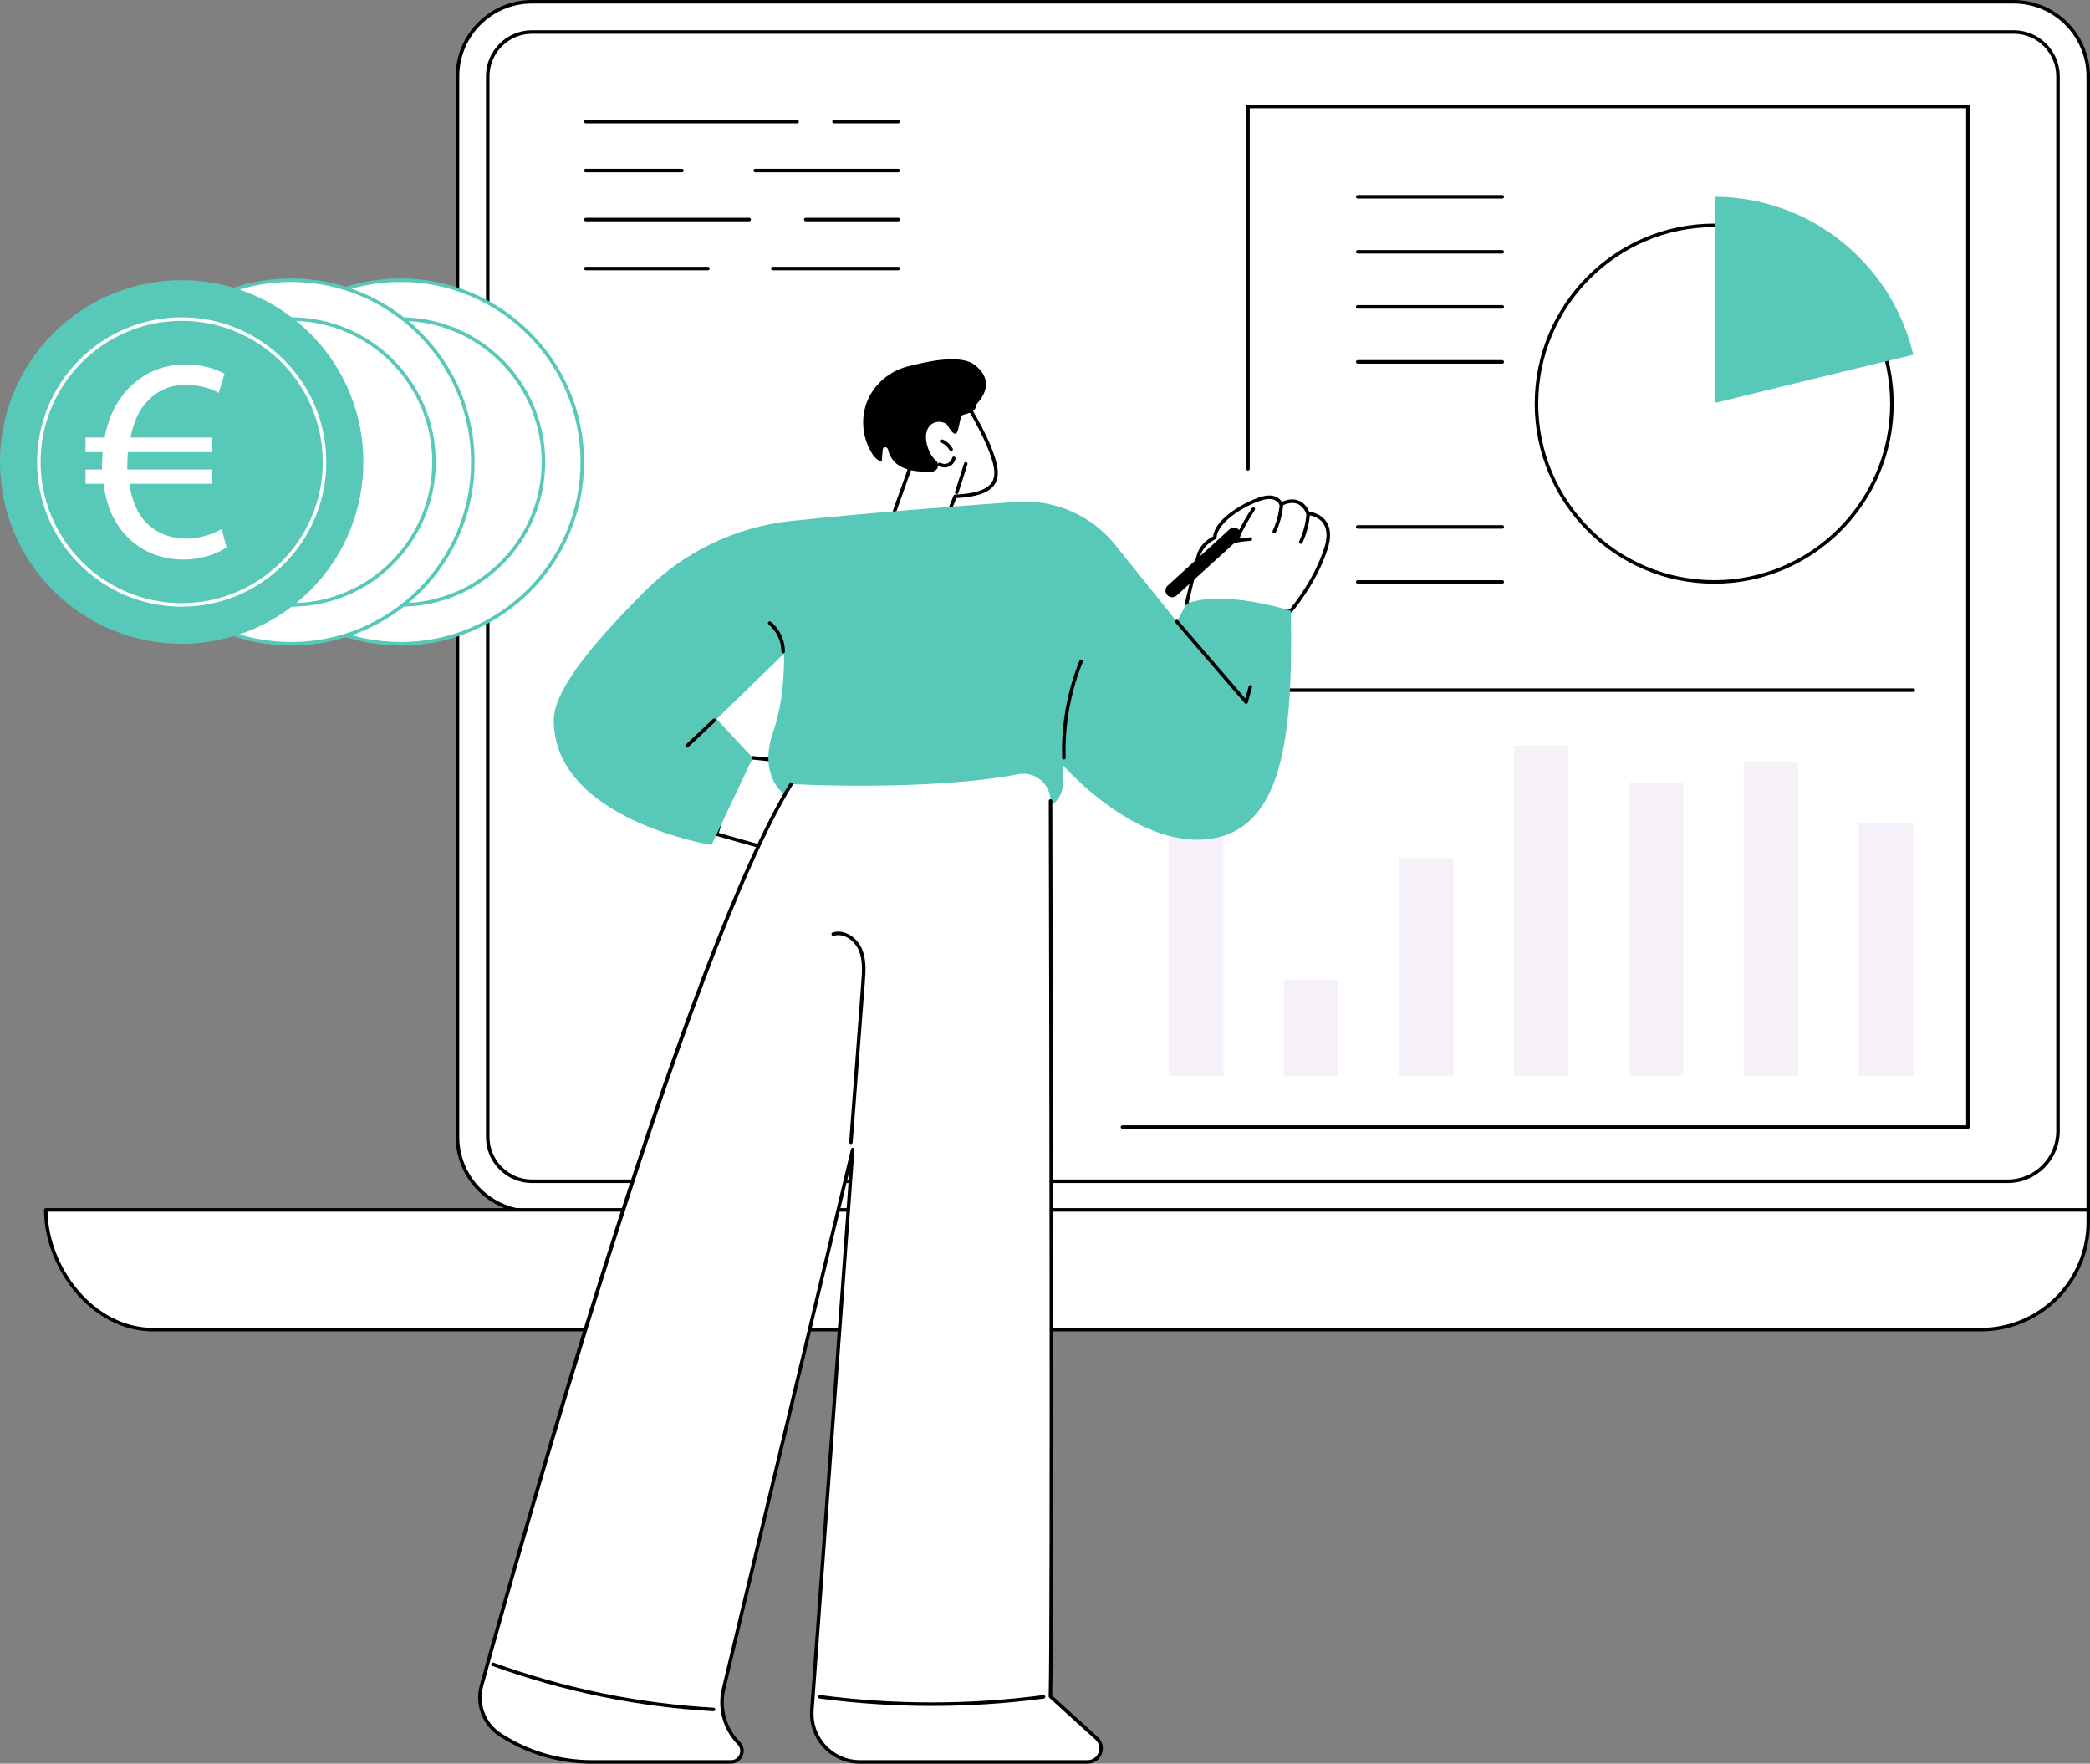 <svg width="333" height="281" viewBox="0 0 333 281" fill="none" xmlns="http://www.w3.org/2000/svg">
<rect x="0" y="0" width="333" height="281" fill="#808080" stroke="none"/>
<g clip-path="url(#clip0_2022_527)">
<path d="M320.853 0.281H84.762C78.208 0.281 72.895 5.597 72.895 12.153V181.154C72.895 187.712 78.209 193.026 84.762 193.026H332.72V12.153C332.72 5.595 327.406 0.281 320.853 0.281Z" fill="white"/>
<path d="M332.719 193.308H84.762C78.063 193.308 72.614 187.856 72.614 181.154V12.153C72.614 5.451 78.063 0 84.762 0H320.853C327.551 0 333 5.451 333 12.153V193.027C333 193.182 332.874 193.308 332.719 193.308ZM84.762 0.562C78.373 0.562 73.176 5.762 73.176 12.153V181.154C73.176 187.546 78.373 192.746 84.762 192.746H332.438V12.153C332.438 5.762 327.241 0.562 320.853 0.562H84.762Z" fill="black"/>
<path d="M84.762 188.207C80.868 188.207 77.712 185.05 77.712 181.154V12.153C77.712 8.258 80.868 5.1 84.762 5.1H320.853C324.746 5.1 327.902 8.258 327.902 12.153V180.205C327.902 184.625 324.321 188.207 319.905 188.207H84.762Z" fill="white"/>
<path d="M319.905 188.489H84.761C80.719 188.489 77.431 185.198 77.431 181.155V12.153C77.431 8.11 80.719 4.819 84.761 4.819H320.852C324.894 4.819 328.183 8.11 328.183 12.153V180.205C328.183 184.772 324.469 188.487 319.905 188.487V188.489ZM84.761 5.381C81.028 5.381 77.992 8.42 77.992 12.153V181.155C77.992 184.889 81.03 187.927 84.761 187.927H319.905C324.16 187.927 327.622 184.463 327.622 180.205V12.153C327.622 8.419 324.585 5.381 320.853 5.381H84.761Z" fill="black"/>
<path d="M315.595 211.842H24.423C14.965 211.842 7.299 202.23 7.299 192.768H332.721V194.71C332.721 204.172 325.054 211.842 315.597 211.842H315.595Z" fill="white"/>
<path d="M315.595 212.123H24.422C14.46 212.123 7.018 201.905 7.018 192.768C7.018 192.612 7.144 192.487 7.298 192.487H332.72C332.876 192.487 333.001 192.612 333.001 192.768V194.71C333.001 204.311 325.193 212.123 315.596 212.123H315.595ZM7.582 193.049C7.731 201.847 14.884 211.561 24.422 211.561H315.596C324.884 211.561 332.439 204.002 332.439 194.71V193.049H7.582Z" fill="black"/>
<path d="M313.547 179.858H178.842C178.687 179.858 178.562 179.733 178.562 179.577C178.562 179.421 178.687 179.296 178.842 179.296H313.266V17.237H199.122V74.7C199.122 74.856 198.997 74.981 198.841 74.981C198.686 74.981 198.56 74.856 198.56 74.7V16.956C198.56 16.8 198.686 16.675 198.841 16.675H313.547C313.703 16.675 313.828 16.8 313.828 16.956V179.578C313.828 179.734 313.703 179.859 313.547 179.859V179.858Z" fill="black"/>
<path d="M194.937 133.066H186.238V171.386H194.937V133.066Z" fill="#F6F0F9"/>
<path d="M213.255 156.083H204.556V171.386H213.255V156.083Z" fill="#F6F0F9"/>
<path d="M231.572 136.686H222.873V171.384H231.572V136.686Z" fill="#F6F0F9"/>
<path d="M249.892 118.788H241.192V171.386H249.892V118.788Z" fill="#F6F0F9"/>
<path d="M268.209 124.68H259.51V171.386H268.209V124.68Z" fill="#F6F0F9"/>
<path d="M286.526 121.38H277.827V171.384H286.526V121.38Z" fill="#F6F0F9"/>
<path d="M304.844 131.145H296.145V171.386H304.844V131.145Z" fill="#F6F0F9"/>
<path d="M304.844 110.241H178.842C178.687 110.241 178.562 110.116 178.562 109.96C178.562 109.804 178.687 109.679 178.842 109.679H304.844C305 109.679 305.125 109.804 305.125 109.96C305.125 110.116 305 110.241 304.844 110.241Z" fill="black"/>
<path d="M273.122 92.719C288.761 92.719 301.438 80.003 301.438 64.317C301.438 48.63 288.761 35.914 273.122 35.914C257.483 35.914 244.806 48.63 244.806 64.317C244.806 80.003 257.483 92.719 273.122 92.719Z" fill="white"/>
<path d="M273.122 92.999C257.354 92.999 244.526 80.132 244.526 64.316C244.526 48.499 257.354 35.633 273.122 35.633C288.89 35.633 301.72 48.501 301.72 64.316C301.72 80.131 288.892 92.999 273.122 92.999ZM273.122 36.195C257.663 36.195 245.087 48.811 245.087 64.316C245.087 79.821 257.663 92.438 273.122 92.438C288.582 92.438 301.158 79.822 301.158 64.316C301.158 48.81 288.582 36.195 273.122 36.195Z" fill="black"/>
<path d="M304.844 56.523C301.456 42.126 288.582 31.404 273.203 31.361V64.205C273.203 64.205 299.569 57.744 304.844 56.523Z" fill="#58C9B9"/>
<path d="M239.356 31.642H216.325C216.169 31.642 216.044 31.517 216.044 31.361C216.044 31.205 216.169 31.08 216.325 31.08H239.356C239.512 31.08 239.637 31.205 239.637 31.361C239.637 31.517 239.512 31.642 239.356 31.642Z" fill="black"/>
<path d="M239.356 40.408H216.325C216.169 40.408 216.044 40.283 216.044 40.127C216.044 39.971 216.169 39.846 216.325 39.846H239.356C239.512 39.846 239.637 39.971 239.637 40.127C239.637 40.283 239.512 40.408 239.356 40.408Z" fill="black"/>
<path d="M239.356 49.173H216.325C216.169 49.173 216.044 49.048 216.044 48.892C216.044 48.736 216.169 48.611 216.325 48.611H239.356C239.512 48.611 239.637 48.736 239.637 48.892C239.637 49.048 239.512 49.173 239.356 49.173Z" fill="black"/>
<path d="M239.356 57.938H216.325C216.169 57.938 216.044 57.813 216.044 57.657C216.044 57.502 216.169 57.377 216.325 57.377H239.356C239.512 57.377 239.637 57.502 239.637 57.657C239.637 57.813 239.512 57.938 239.356 57.938Z" fill="black"/>
<path d="M239.356 84.235H216.325C216.169 84.235 216.044 84.11 216.044 83.954C216.044 83.798 216.169 83.673 216.325 83.673H239.356C239.512 83.673 239.637 83.798 239.637 83.954C239.637 84.11 239.512 84.235 239.356 84.235Z" fill="black"/>
<path d="M239.356 92.999H216.325C216.169 92.999 216.044 92.874 216.044 92.719C216.044 92.563 216.169 92.438 216.325 92.438H239.356C239.512 92.438 239.637 92.563 239.637 92.719C239.637 92.874 239.512 92.999 239.356 92.999Z" fill="black"/>
<path d="M142.407 81.821L145.867 72.07C145.867 72.07 144.307 67.624 147.036 65.44C149.766 63.256 154.21 64.659 154.21 64.659C154.21 64.659 157.758 70.315 158.576 74.176C159.175 77.002 157.874 78.844 152.183 79.085L151.091 81.822H142.407V81.821Z" fill="white"/>
<path d="M151.091 82.102H142.408C142.316 82.102 142.23 82.057 142.178 81.983C142.125 81.909 142.111 81.813 142.142 81.726L145.57 72.066C145.348 71.375 144.203 67.347 146.861 65.219C149.674 62.967 154.107 64.331 154.295 64.391C154.358 64.412 154.412 64.454 154.448 64.51C154.593 64.743 158.031 70.253 158.851 74.118C159.142 75.489 158.976 76.551 158.347 77.363C157.425 78.551 155.472 79.204 152.376 79.357L151.352 81.926C151.31 82.033 151.206 82.102 151.091 82.102ZM142.806 81.54H150.902L151.924 78.98C151.965 78.878 152.062 78.809 152.173 78.804C155.198 78.676 157.073 78.093 157.905 77.02C158.427 76.345 158.559 75.434 158.303 74.235C157.56 70.729 154.484 65.638 154.029 64.9C153.373 64.717 149.573 63.769 147.213 65.659C144.669 67.695 146.118 71.935 146.133 71.978C146.155 72.038 146.155 72.105 146.133 72.165L142.806 81.541V81.54Z" fill="black"/>
<path d="M152.431 78.733C152.403 78.733 152.374 78.73 152.346 78.721C152.198 78.673 152.117 78.516 152.164 78.368L153.608 73.811C153.655 73.663 153.812 73.581 153.96 73.628C154.108 73.675 154.19 73.832 154.143 73.981L152.699 78.538C152.66 78.658 152.551 78.735 152.431 78.735V78.733Z" fill="black"/>
<path d="M155.252 58.106C152.958 56.361 147.365 57.664 144.523 58.407C141.682 59.149 139.289 61.24 138.207 63.839C137.126 66.437 137.355 69.481 138.749 71.942C139.144 72.642 139.691 73.34 140.493 73.57C140.536 72.99 140.579 72.409 140.622 71.827C140.639 71.585 140.698 71.287 140.985 71.254C141.218 71.227 141.432 71.393 141.481 71.609C142.22 74.849 145.538 75.249 148.464 75.143C149.16 75.118 149.631 74.46 149.401 73.837C149.373 73.759 149.351 73.679 149.326 73.602C148.989 73.315 148.702 72.976 148.462 72.605C147.957 71.829 147.632 70.915 147.551 69.992C147.481 69.192 147.632 68.306 148.241 67.733C148.77 67.234 149.548 67.086 150.236 67.299C150.465 67.37 150.674 67.475 150.864 67.602C153.152 71.595 152.486 66.375 153.471 66.084C154.367 65.818 155.487 65.622 155.527 64.518C155.533 64.332 159.239 61.142 155.251 58.107L155.252 58.106Z" fill="black"/>
<path d="M150.509 74.478C150.178 74.478 149.848 74.388 149.565 74.213C149.434 74.132 149.393 73.958 149.475 73.826C149.556 73.695 149.73 73.654 149.862 73.736C150.192 73.941 150.621 73.975 150.981 73.823C151.34 73.671 151.614 73.338 151.697 72.958C151.731 72.806 151.879 72.709 152.032 72.743C152.184 72.776 152.28 72.926 152.246 73.078C152.125 73.635 151.724 74.118 151.201 74.34C150.982 74.432 150.746 74.478 150.51 74.478H150.509Z" fill="black"/>
<path d="M151.544 71.875C151.447 71.875 151.354 71.825 151.302 71.736C151.004 71.227 150.549 70.804 150.019 70.548C149.88 70.48 149.821 70.311 149.888 70.172C149.956 70.033 150.125 69.974 150.264 70.042C150.893 70.347 151.435 70.848 151.787 71.452C151.865 71.586 151.82 71.757 151.686 71.836C151.641 71.862 151.593 71.875 151.544 71.875Z" fill="black"/>
<path d="M189.043 96.226C189.043 96.226 199.721 98.13 205.662 97.314C205.662 97.314 209.428 92.975 211.223 87.52C213.018 82.065 208.392 81.788 208.392 81.788C208.392 81.788 207.426 78.68 204.113 80.338C204.113 80.338 203.595 78.749 201.214 79.371C198.833 79.993 193.724 82.754 193.551 85.655C193.551 85.655 191.653 86.415 190.997 88.372C190.67 89.345 189.042 96.226 189.042 96.226H189.043Z" fill="white"/>
<path d="M202.188 97.796C196.327 97.796 189.082 96.518 188.994 96.503C188.917 96.489 188.851 96.445 188.809 96.38C188.766 96.315 188.752 96.236 188.77 96.162C188.837 95.881 190.404 89.258 190.731 88.282C191.313 86.544 192.793 85.705 193.286 85.466C193.657 82.338 199.018 79.652 201.142 79.098C203.098 78.588 203.938 79.481 204.238 79.966C205.265 79.508 206.183 79.444 206.969 79.78C207.961 80.202 208.435 81.134 208.596 81.526C209.1 81.595 210.495 81.89 211.315 83.098C212.055 84.189 212.115 85.706 211.49 87.606C209.699 93.052 205.912 97.452 205.874 97.497C205.829 97.548 205.768 97.582 205.7 97.591C204.651 97.736 203.452 97.794 202.189 97.794L202.188 97.796ZM189.386 96C191.128 96.292 200.217 97.743 205.518 97.05C206.032 96.435 209.332 92.37 210.956 87.432C211.523 85.709 211.489 84.359 210.853 83.42C210.019 82.186 208.391 82.07 208.376 82.069C208.26 82.061 208.16 81.983 208.125 81.872C208.121 81.862 207.752 80.724 206.744 80.297C206.055 80.006 205.211 80.103 204.238 80.59C204.166 80.626 204.08 80.629 204.005 80.597C203.929 80.565 203.872 80.503 203.846 80.425C203.829 80.372 203.366 79.101 201.285 79.643C198.839 80.282 193.992 82.988 193.832 85.673C193.826 85.782 193.757 85.876 193.657 85.917C193.639 85.925 191.87 86.658 191.265 88.463C190.984 89.3 189.701 94.682 189.387 96.001L189.386 96Z" fill="black"/>
<path d="M203.026 84.978C202.986 84.978 202.946 84.969 202.907 84.951C202.767 84.886 202.706 84.719 202.772 84.578C203.385 83.263 203.761 81.862 203.888 80.415C203.902 80.26 204.033 80.144 204.192 80.159C204.346 80.173 204.46 80.308 204.447 80.463C204.314 81.975 203.921 83.44 203.28 84.816C203.233 84.918 203.131 84.978 203.025 84.978H203.026Z" fill="black"/>
<path d="M207.25 86.651C207.211 86.651 207.171 86.644 207.133 86.626C206.993 86.561 206.931 86.396 206.995 86.255L207.025 86.186C207.029 86.177 207.034 86.168 207.039 86.161C207.671 84.802 208.057 83.297 208.158 81.804C208.168 81.65 208.303 81.536 208.457 81.542C208.611 81.552 208.728 81.687 208.718 81.841C208.611 83.438 208.192 85.046 207.505 86.492C207.457 86.593 207.356 86.651 207.251 86.651H207.25Z" fill="black"/>
<path d="M193.459 87.451C193.345 87.451 193.236 87.38 193.195 87.265C193.143 87.119 193.219 86.958 193.365 86.906C195.318 86.21 196.975 85.75 199.202 85.612C199.359 85.608 199.49 85.721 199.499 85.875C199.51 86.03 199.391 86.164 199.236 86.173C197.076 86.307 195.461 86.755 193.554 87.436C193.523 87.447 193.491 87.453 193.459 87.453V87.451Z" fill="black"/>
<path d="M197.402 85.415C197.36 85.415 197.318 85.406 197.278 85.385C197.139 85.317 197.081 85.148 197.15 85.01C197.833 83.622 198.608 82.26 199.453 80.962C199.538 80.832 199.711 80.796 199.841 80.88C199.972 80.965 200.009 81.14 199.923 81.269C199.091 82.549 198.326 83.89 197.653 85.258C197.605 85.357 197.505 85.415 197.4 85.415H197.402Z" fill="black"/>
<path d="M186.767 95.158C186.477 95.158 186.189 95.04 185.978 94.809C185.582 94.374 185.613 93.699 186.048 93.303L195.887 84.346C196.323 83.95 196.997 83.98 197.393 84.416C197.788 84.852 197.758 85.526 197.322 85.922L187.483 94.879C187.279 95.066 187.022 95.156 186.766 95.156L186.767 95.158Z" fill="black"/>
<path d="M124.78 135.901L114.184 132.896C114.184 132.896 117.396 121.596 119.93 120.736L129.073 121.687L124.779 135.901H124.78Z" fill="white"/>
<path d="M124.779 136.183C124.754 136.183 124.728 136.179 124.703 136.172L114.107 133.167C114.035 133.147 113.974 133.099 113.938 133.034C113.901 132.969 113.893 132.892 113.912 132.821C114.246 131.65 117.241 121.353 119.839 120.471C119.877 120.458 119.918 120.453 119.957 120.457L129.101 121.407C129.184 121.416 129.259 121.462 129.305 121.531C129.351 121.601 129.364 121.688 129.34 121.767L125.045 135.982C125.008 136.103 124.897 136.181 124.776 136.181L124.779 136.183ZM114.53 132.703L124.589 135.555L128.706 121.931L119.966 121.023C118.062 121.797 115.478 129.451 114.532 132.703H114.53Z" fill="black"/>
<path d="M113.362 134.636L119.931 120.737L114.185 114.561L124.901 104.15C124.901 104.15 125.211 110.831 123.193 116.58C121.174 122.329 123.115 127.302 129.405 128.7C134.408 129.813 156.701 129.155 165.616 128.84C167.683 128.767 169.32 127.069 169.32 124.999V121.862C169.32 121.862 180.812 135.147 192.616 133.672C204.42 132.195 206.051 117.356 205.663 97.311C205.663 97.311 194.713 93.816 189.044 96.223L187.491 99.02L177.719 86.848C173.904 82.097 168.002 79.522 161.927 79.959C152.23 80.655 137.213 81.807 126.051 83.005C117.228 83.951 108.996 87.902 102.742 94.199C96.499 100.487 88.24 109.251 88.236 114.748C88.226 130.553 113.362 134.632 113.362 134.632V134.636Z" fill="#58C9B9"/>
<path d="M169.511 121.006C169.36 121.006 169.235 120.886 169.23 120.734C169.062 115.486 170.017 110.139 171.991 105.273C172.05 105.128 172.215 105.059 172.358 105.118C172.502 105.177 172.571 105.34 172.512 105.485C170.568 110.278 169.627 115.546 169.791 120.717C169.797 120.873 169.675 121.002 169.519 121.007C169.516 121.007 169.513 121.007 169.511 121.007V121.006Z" fill="black"/>
<path d="M124.779 104.094H124.778C124.623 104.094 124.498 103.966 124.498 103.812C124.507 102.177 123.725 100.522 122.454 99.492C122.334 99.394 122.315 99.217 122.414 99.096C122.511 98.976 122.688 98.957 122.809 99.055C124.229 100.207 125.072 101.987 125.06 103.816C125.06 103.97 124.934 104.095 124.779 104.095V104.094Z" fill="black"/>
<path d="M109.467 119.118C109.393 119.118 109.318 119.089 109.263 119.03C109.157 118.918 109.162 118.74 109.274 118.633L113.607 114.546C113.72 114.438 113.898 114.445 114.004 114.557C114.11 114.669 114.105 114.847 113.993 114.954L109.66 119.042C109.606 119.093 109.536 119.118 109.467 119.118Z" fill="black"/>
<path d="M198.545 112.142C198.465 112.142 198.388 112.108 198.333 112.046C196.903 110.411 187.373 99.318 187.276 99.207C187.175 99.09 187.188 98.912 187.305 98.811C187.423 98.71 187.6 98.724 187.701 98.841C187.792 98.945 196.213 108.747 198.412 111.282L198.946 109.355C198.988 109.206 199.144 109.119 199.292 109.16C199.441 109.201 199.529 109.356 199.487 109.506L198.814 111.936C198.786 112.036 198.707 112.113 198.606 112.136C198.586 112.141 198.564 112.143 198.544 112.143L198.545 112.142Z" fill="black"/>
<path d="M116.464 280.719H94.317C89.131 280.719 84.056 279.217 79.704 276.394C77.109 274.71 75.902 271.538 76.724 268.554C83.014 245.744 109.491 151.782 126.052 124.922C126.052 124.922 147.643 126.128 162.252 123.349C164.911 122.843 167.37 124.891 167.376 127.599C167.438 152.838 167.671 256.987 167.362 270.283L174.716 276.956C176.18 278.284 175.241 280.719 173.264 280.719H137.024C132.546 280.719 129.016 276.907 129.356 272.442L135.854 183.161L115.304 269.002C114.543 272.135 115.453 275.438 117.712 277.739C118.799 278.846 118.014 280.717 116.463 280.717L116.464 280.719Z" fill="white"/>
<path d="M173.267 281H137.027C134.814 281 132.683 280.068 131.181 278.445C129.677 276.822 128.912 274.626 129.079 272.42L135.327 186.584L115.58 269.069C114.837 272.129 115.71 275.296 117.915 277.543C118.498 278.138 118.662 278.985 118.339 279.754C118.016 280.523 117.298 281.001 116.465 281.001H94.317C89.065 281.001 83.96 279.49 79.553 276.631C76.841 274.872 75.596 271.596 76.455 268.481C83.905 241.468 109.48 151.27 125.815 124.776C125.897 124.645 126.069 124.603 126.202 124.684C126.333 124.766 126.374 124.939 126.294 125.071C109.577 152.183 82.297 249.414 76.998 268.63C76.204 271.508 77.354 274.534 79.859 276.16C84.175 278.96 89.175 280.439 94.319 280.439H116.466C117.187 280.439 117.639 279.973 117.822 279.537C118.004 279.102 118.02 278.451 117.515 277.938C115.173 275.552 114.246 272.188 115.035 268.938L135.585 183.097C135.62 182.955 135.756 182.863 135.902 182.885C136.046 182.908 136.15 183.037 136.139 183.182L129.641 272.464C129.483 274.545 130.177 276.534 131.594 278.066C133.013 279.597 134.942 280.44 137.028 280.44H173.269C174.22 280.44 174.798 279.818 175.023 279.237C175.247 278.654 175.236 277.806 174.531 277.166L167.178 270.494C167.118 270.439 167.083 270.361 167.086 270.279C167.399 256.85 167.152 149.071 167.1 127.603C167.1 127.447 167.225 127.322 167.381 127.321C167.535 127.321 167.662 127.446 167.662 127.6C167.714 149.004 167.959 256.185 167.65 270.163L174.909 276.749C175.674 277.442 175.919 278.473 175.547 279.437C175.176 280.402 174.303 281.001 173.27 281.001L173.267 281Z" fill="black"/>
<path d="M135.579 182.278C135.571 182.278 135.565 182.278 135.557 182.278C135.403 182.266 135.287 182.131 135.298 181.977L137.231 156.515C137.357 154.849 137.502 152.958 136.792 151.339C136.144 149.862 134.452 148.586 132.844 149.098C132.696 149.146 132.538 149.064 132.492 148.916C132.445 148.767 132.526 148.61 132.674 148.563C134.578 147.958 136.562 149.414 137.306 151.114C138.072 152.861 137.923 154.826 137.791 156.559L135.858 182.02C135.847 182.167 135.724 182.279 135.579 182.279V182.278Z" fill="black"/>
<path d="M148.478 271.804C142.509 271.804 136.54 271.411 130.614 270.628C130.461 270.608 130.352 270.468 130.373 270.313C130.393 270.16 130.532 270.05 130.688 270.072C142.478 271.629 154.436 271.631 166.229 270.077C166.387 270.056 166.524 270.165 166.544 270.318C166.565 270.473 166.456 270.613 166.303 270.634C160.39 271.413 154.434 271.802 148.48 271.802L148.478 271.804Z" fill="black"/>
<path d="M113.686 272.644C113.686 272.644 113.676 272.644 113.67 272.644C101.698 271.973 89.85 269.548 78.454 265.435C78.308 265.383 78.233 265.222 78.285 265.075C78.338 264.929 78.498 264.853 78.645 264.906C89.99 269.001 101.785 271.415 113.702 272.083C113.857 272.092 113.976 272.225 113.967 272.38C113.959 272.529 113.834 272.645 113.687 272.645L113.686 272.644Z" fill="black"/>
<path d="M84.301 94.085C95.606 82.775 95.606 64.437 84.301 53.127C72.996 41.816 54.667 41.816 43.362 53.127C32.057 64.437 32.057 82.775 43.362 94.085C54.667 105.396 72.996 105.396 84.301 94.085Z" fill="white"/>
<path d="M63.832 102.851C47.715 102.851 34.602 89.732 34.602 73.608C34.602 57.484 47.715 44.365 63.832 44.365C79.948 44.365 93.061 57.484 93.061 73.608C93.061 89.732 79.948 102.851 63.832 102.851ZM63.832 44.925C48.024 44.925 35.164 57.791 35.164 73.607C35.164 89.422 48.024 102.288 63.832 102.288C79.639 102.288 92.499 89.422 92.499 73.607C92.499 57.791 79.639 44.925 63.832 44.925Z" fill="#58C9B9"/>
<path d="M79.925 89.707C88.813 80.815 88.813 66.398 79.925 57.506C71.037 48.614 56.627 48.614 47.739 57.506C38.851 66.398 38.851 80.815 47.739 89.707C56.627 98.599 71.037 98.599 79.925 89.707Z" fill="white"/>
<path d="M63.832 96.659C51.128 96.659 40.792 86.318 40.792 73.608C40.792 60.898 51.128 50.557 63.832 50.557C76.536 50.557 86.872 60.898 86.872 73.608C86.872 86.318 76.536 96.659 63.832 96.659ZM63.832 51.118C51.437 51.118 41.354 61.207 41.354 73.608C41.354 86.009 51.438 96.097 63.832 96.097C76.226 96.097 86.31 86.008 86.31 73.608C86.31 61.208 76.226 51.118 63.832 51.118Z" fill="#58C9B9"/>
<path d="M66.859 94.086C78.164 82.775 78.164 64.438 66.859 53.127C55.554 41.817 37.225 41.817 25.92 53.127C14.615 64.438 14.615 82.775 25.92 94.086C37.225 105.396 55.554 105.396 66.859 94.086Z" fill="white"/>
<path d="M46.39 102.851C30.274 102.851 17.161 89.732 17.161 73.608C17.161 57.484 30.274 44.365 46.39 44.365C62.507 44.365 75.62 57.484 75.62 73.608C75.62 89.732 62.507 102.851 46.39 102.851ZM46.39 44.925C30.583 44.925 17.723 57.791 17.723 73.607C17.723 89.422 30.583 102.288 46.39 102.288C62.198 102.288 75.058 89.422 75.058 73.607C75.058 57.791 62.198 44.925 46.39 44.925Z" fill="#58C9B9"/>
<path d="M62.482 89.708C71.37 80.816 71.37 66.398 62.483 57.506C53.594 48.614 39.184 48.614 30.296 57.506C21.408 66.398 21.408 80.816 30.296 89.708C39.184 98.6 53.594 98.6 62.482 89.708Z" fill="white"/>
<path d="M46.391 96.659C33.687 96.659 23.351 86.318 23.351 73.608C23.351 60.898 33.687 50.557 46.391 50.557C59.095 50.557 69.43 60.898 69.43 73.608C69.43 86.318 59.095 96.659 46.391 96.659ZM46.391 51.118C33.995 51.118 23.912 61.207 23.912 73.608C23.912 86.009 33.997 96.097 46.391 96.097C58.784 96.097 68.869 86.008 68.869 73.608C68.869 61.208 58.784 51.118 46.391 51.118Z" fill="#58C9B9"/>
<path d="M49.417 94.086C60.723 82.776 60.723 64.438 49.417 53.128C38.112 41.817 19.783 41.817 8.478 53.128C-2.827 64.438 -2.827 82.776 8.478 94.086C19.783 105.397 38.112 105.397 49.417 94.086Z" fill="#58C9B9"/>
<path d="M28.948 96.659C16.244 96.659 5.908 86.318 5.908 73.608C5.908 60.897 16.244 50.557 28.948 50.557C41.652 50.557 51.988 60.897 51.988 73.608C51.988 86.318 41.652 96.659 28.948 96.659ZM28.948 51.117C16.553 51.117 6.47 61.206 6.47 73.608C6.47 86.009 16.554 96.097 28.948 96.097C41.342 96.097 51.426 86.007 51.426 73.608C51.426 61.208 41.342 51.117 28.948 51.117Z" fill="white"/>
<path d="M36.099 87.207C34.665 88.179 32.261 89.149 29.21 89.149C25.465 89.149 22.136 87.715 19.824 85.033C18.067 83.09 16.91 80.408 16.494 77.077H13.628V74.809H16.263V74.116C16.263 73.376 16.309 72.682 16.355 72.034H13.627V69.721H16.678C17.233 66.483 18.62 63.799 20.47 61.904C22.828 59.453 25.833 58.065 29.625 58.065C32.353 58.065 34.48 58.851 35.775 59.545L34.85 62.597C33.695 61.904 31.753 61.302 29.672 61.302C27.175 61.302 25.141 62.181 23.57 63.847C22.183 65.188 21.258 67.27 20.795 69.721H33.695V72.034H20.379C20.333 72.636 20.287 73.329 20.287 73.977V74.809H33.695V77.077H20.61C20.98 79.759 21.905 81.749 23.153 83.136C24.864 84.939 27.176 85.818 29.672 85.818C32.168 85.818 34.249 84.894 35.312 84.292L36.099 87.207Z" fill="white"/>
<path d="M127.002 19.655H93.34C93.186 19.655 93.06 19.53 93.06 19.374C93.06 19.218 93.185 19.093 93.34 19.093H127.002C127.158 19.093 127.283 19.218 127.283 19.374C127.283 19.53 127.158 19.655 127.002 19.655Z" fill="black"/>
<path d="M143.098 19.655H132.882C132.727 19.655 132.602 19.53 132.602 19.374C132.602 19.218 132.727 19.093 132.882 19.093H143.098C143.254 19.093 143.379 19.218 143.379 19.374C143.379 19.53 143.254 19.655 143.098 19.655Z" fill="black"/>
<path d="M108.646 27.459H93.341C93.187 27.459 93.061 27.334 93.061 27.178C93.061 27.022 93.186 26.897 93.341 26.897H108.646C108.802 26.897 108.927 27.022 108.927 27.178C108.927 27.334 108.802 27.459 108.646 27.459Z" fill="black"/>
<path d="M143.099 27.459H120.331C120.175 27.459 120.05 27.334 120.05 27.178C120.05 27.022 120.175 26.897 120.331 26.897H143.099C143.254 26.897 143.38 27.022 143.38 27.178C143.38 27.334 143.254 27.459 143.099 27.459Z" fill="black"/>
<path d="M119.367 35.263H93.341C93.187 35.263 93.061 35.138 93.061 34.982C93.061 34.826 93.186 34.701 93.341 34.701H119.367C119.523 34.701 119.648 34.826 119.648 34.982C119.648 35.138 119.523 35.263 119.367 35.263Z" fill="black"/>
<path d="M143.098 35.263H128.379C128.223 35.263 128.098 35.138 128.098 34.982C128.098 34.826 128.223 34.701 128.379 34.701H143.098C143.254 34.701 143.379 34.826 143.379 34.982C143.379 35.138 143.254 35.263 143.098 35.263Z" fill="black"/>
<path d="M112.793 43.067H93.341C93.187 43.067 93.061 42.942 93.061 42.786C93.061 42.63 93.186 42.505 93.341 42.505H112.793C112.948 42.505 113.074 42.63 113.074 42.786C113.074 42.942 112.948 43.067 112.793 43.067Z" fill="black"/>
<path d="M143.098 43.067H123.128C122.972 43.067 122.847 42.942 122.847 42.786C122.847 42.63 122.972 42.505 123.128 42.505H143.098C143.254 42.505 143.379 42.63 143.379 42.786C143.379 42.942 143.254 43.067 143.098 43.067Z" fill="black"/>
</g>
<defs>
<clipPath id="clip0_2022_527">
<rect width="333" height="281" fill="white"/>
</clipPath>
</defs>
</svg>
